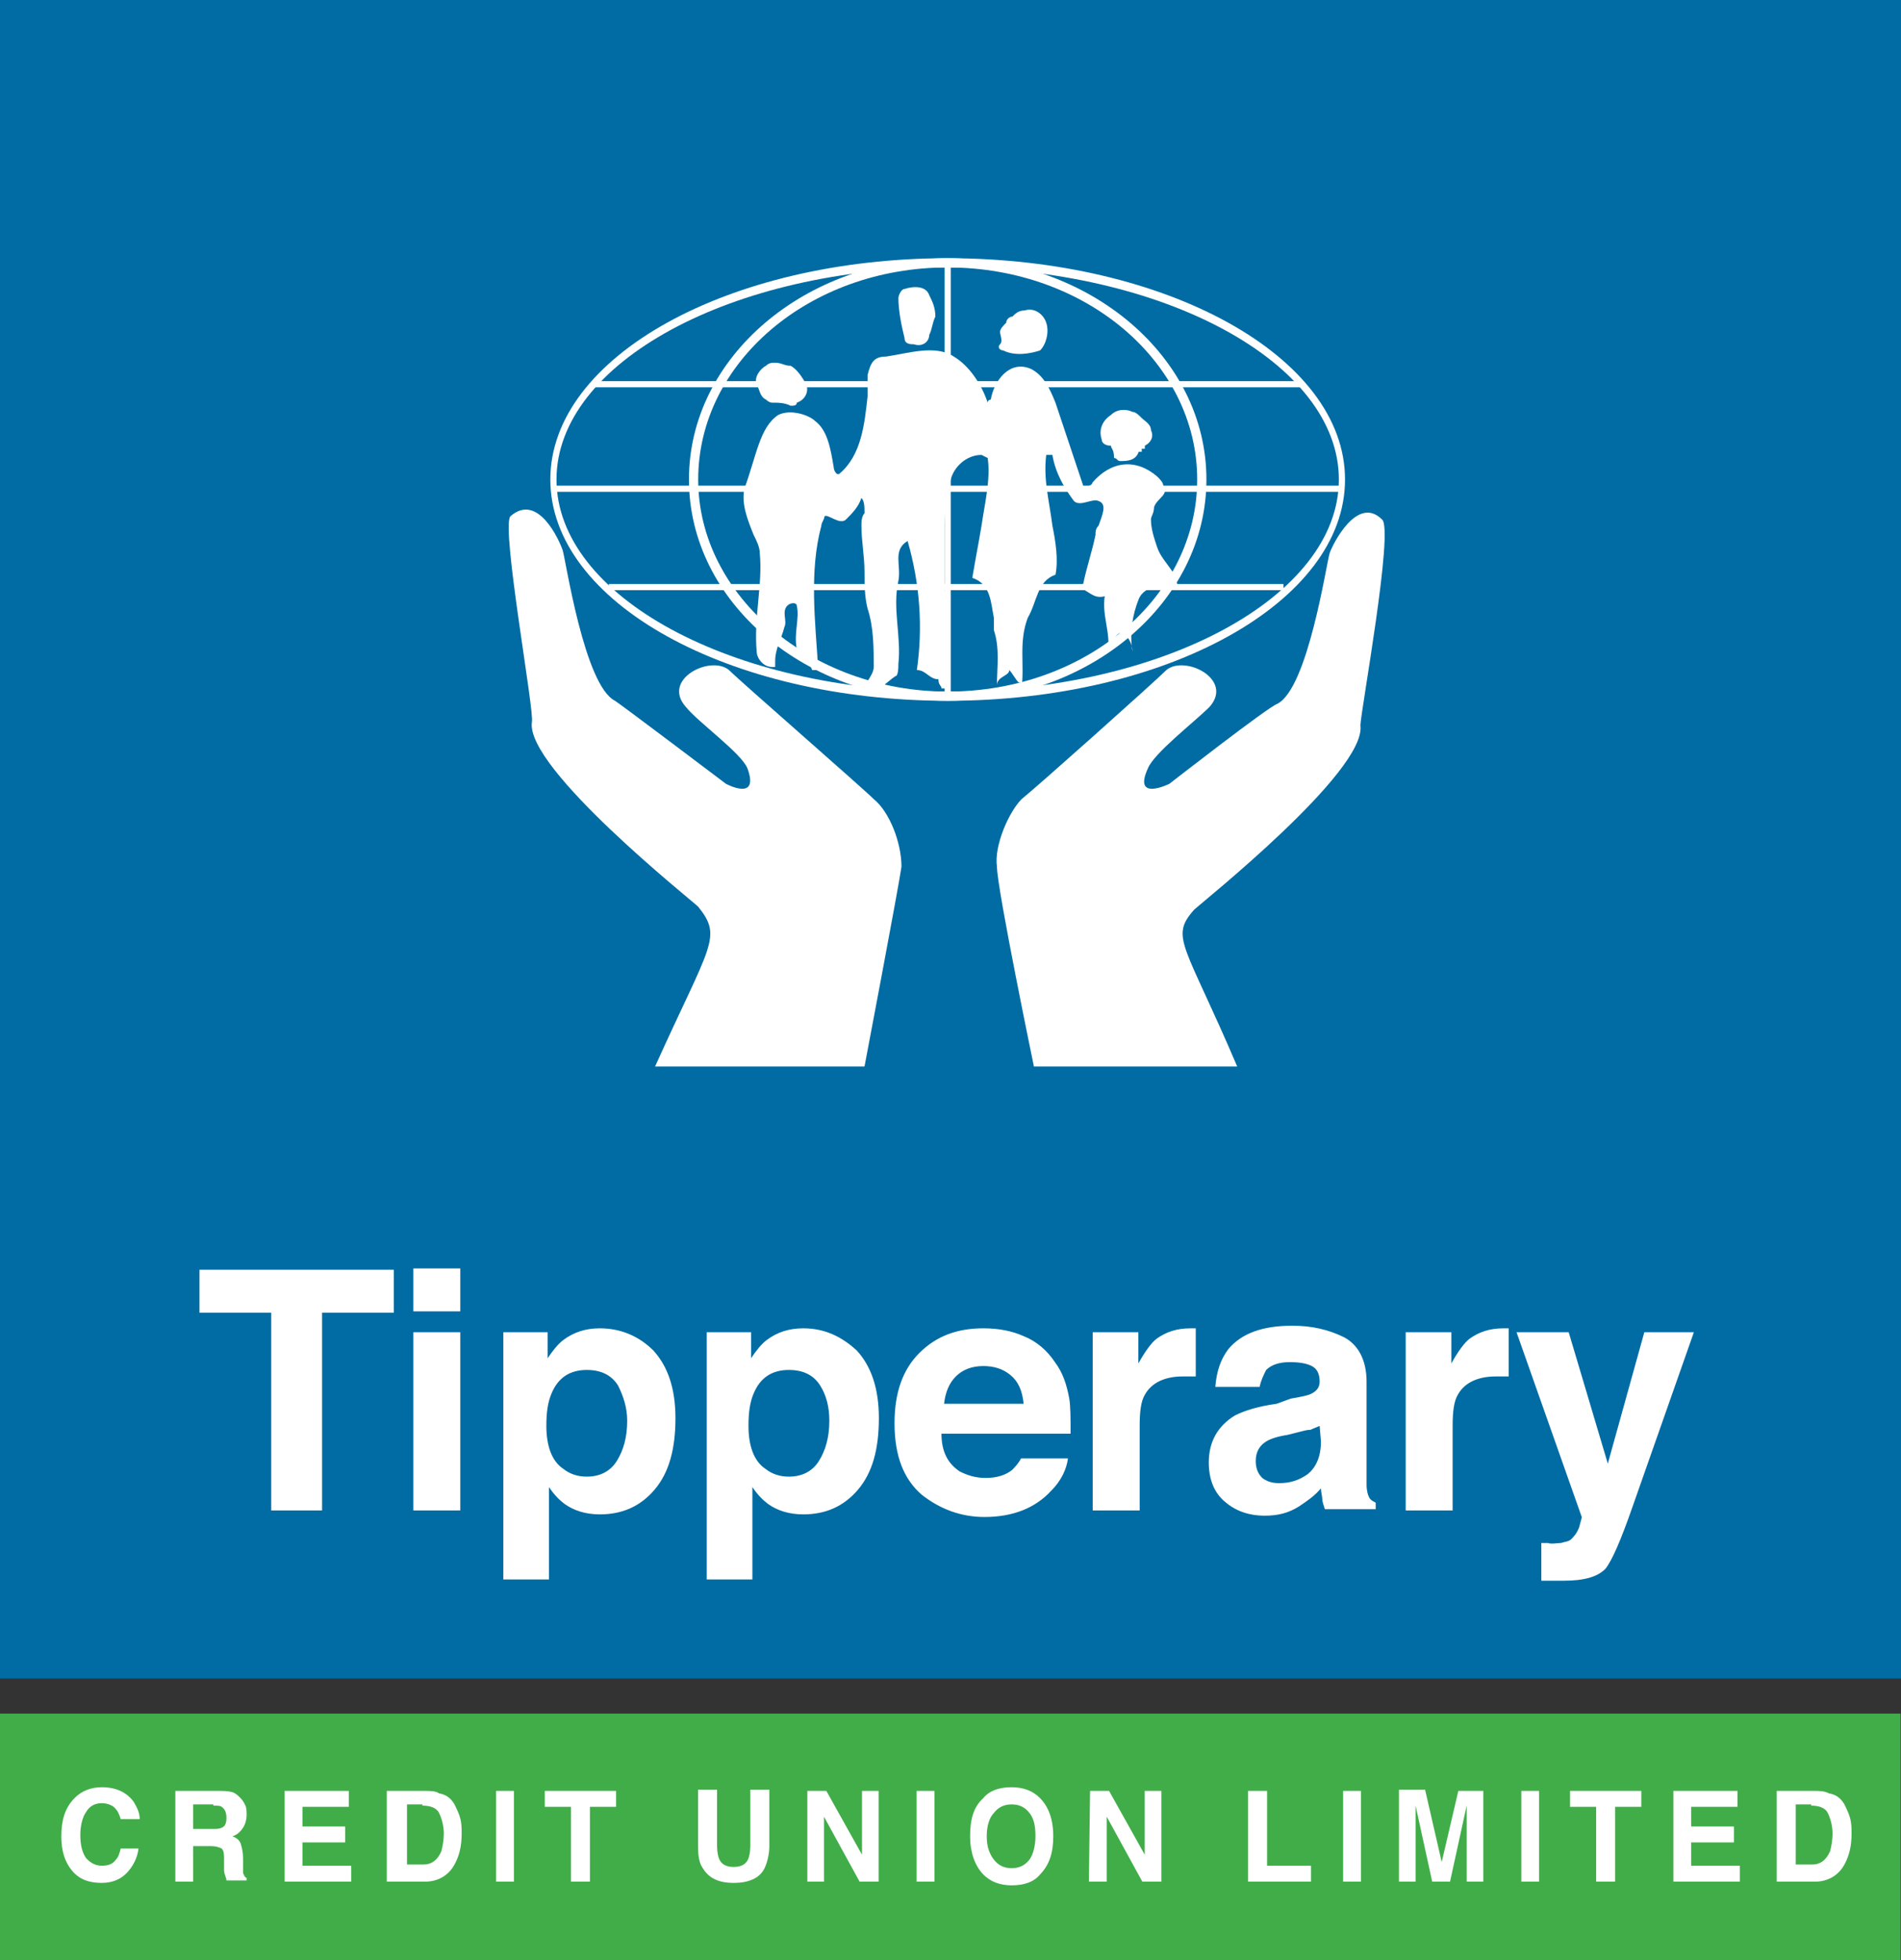 <svg width="162" height="167" viewBox="0 0 162 167" fill="none" xmlns="http://www.w3.org/2000/svg">
<rect x="0" y="0" width="162" height="167" fill="#333333" stroke="none"/>
<g clip-path="url(#clip0_1865_7870)">
<path d="M0 -1C0 -1 0 4.387 0 6.541V143H162V6.541V-1C162 -1 160.724 -1 159.84 -1H0Z" fill="#006CA3"/>
<path d="M59.498 77.25C58.973 76.727 44.799 65.467 45.324 61.539C45.586 60.754 42.699 45.043 43.486 43.995C45.849 41.901 47.686 46.09 47.948 46.876C48.211 47.661 49.786 58.397 52.411 59.706C53.198 60.23 61.86 66.776 61.86 66.776C61.86 66.776 64.748 68.347 63.698 65.467C63.173 64.158 59.498 61.539 58.448 60.23C56.348 57.873 60.548 55.779 62.123 57.088C63.173 58.135 73.41 67.038 74.46 68.086C75.772 69.133 76.822 71.751 76.822 73.846C76.56 75.679 73.672 90.867 73.672 90.867H55.823C60.548 80.393 61.598 79.869 59.498 77.25Z" fill="white"/>
<path d="M80.76 59.706C68.686 59.706 58.711 51.327 58.711 40.853C58.711 30.379 68.686 22 80.76 22C92.835 22 102.809 30.379 102.809 40.853C102.809 51.327 92.835 59.706 80.76 59.706ZM80.76 22.785C68.948 22.785 59.499 30.903 59.499 40.853C59.499 50.803 69.211 58.921 80.76 58.921C92.572 58.921 102.022 50.803 102.022 40.853C102.022 30.903 92.572 22.785 80.76 22.785Z" fill="white"/>
<path d="M81.023 22.523H80.499V59.444H81.023V22.523Z" fill="white"/>
<path d="M109.373 49.756H51.888V50.28H109.373V49.756Z" fill="white"/>
<path d="M114.359 41.377H47.162V41.901H114.359V41.377Z" fill="white"/>
<path d="M110.947 32.474H50.574V32.997H110.947V32.474Z" fill="white"/>
<path d="M80.76 59.706C62.123 59.706 46.899 51.327 46.899 40.853C46.899 30.379 62.123 22 80.76 22C99.397 22 114.621 30.379 114.621 40.853C114.621 51.327 99.397 59.706 80.76 59.706ZM80.76 22.785C62.386 22.785 47.424 30.903 47.424 40.853C47.424 50.803 62.386 58.921 80.76 58.921C99.134 58.921 114.096 50.803 114.096 40.853C114.096 30.903 99.134 22.785 80.76 22.785Z" fill="white"/>
<path d="M105.433 90.866H88.109C88.109 90.866 84.959 75.679 84.959 73.846C84.697 72.013 86.009 69.133 87.059 68.085C88.371 67.038 98.346 58.135 99.396 57.088C100.971 55.779 105.171 57.873 103.071 60.23C101.758 61.539 98.346 64.158 97.821 65.467C96.508 68.347 99.658 66.776 99.658 66.776C99.658 66.776 108.058 60.23 108.845 59.968C111.47 58.659 113.045 47.923 113.308 47.138C113.57 46.352 115.67 42.162 117.77 44.257C118.82 45.043 115.933 60.754 115.933 61.801C116.458 65.729 102.283 76.988 101.758 77.512C99.658 79.869 100.971 80.392 105.433 90.866Z" fill="white"/>
<path d="M98.082 44.257C98.082 45.042 98.345 45.828 98.607 46.614C98.87 47.399 99.395 47.923 99.92 48.708C100.182 49.232 100.182 49.756 100.707 50.279C99.395 49.756 97.557 49.756 97.032 51.065C96.507 52.374 96.245 53.945 96.507 55.517C96.507 54.731 95.982 53.945 95.457 53.945C95.195 53.945 94.67 54.731 94.67 55.255C94.407 55.255 94.407 55.255 94.407 55.517C94.67 53.945 93.882 52.374 94.145 50.803C93.095 51.065 92.832 50.279 91.783 50.018C91.783 49.756 92.308 49.756 92.308 49.756C92.57 48.447 93.095 46.876 93.358 45.566C93.358 45.304 93.358 45.042 93.62 44.781C93.882 43.995 94.407 42.948 93.62 42.686C93.095 42.424 92.045 43.21 91.52 42.686C90.733 41.639 89.945 40.329 89.683 38.758H89.158C88.895 40.853 89.42 42.686 89.683 44.781C89.945 46.09 90.208 47.661 89.945 48.97C88.37 49.494 88.37 51.327 87.583 52.636C86.795 54.731 87.32 56.564 87.058 58.659C87.058 58.397 87.058 58.135 86.795 58.135C86.533 57.873 86.27 57.349 86.008 57.088C86.008 57.611 84.958 57.611 84.958 58.397C84.958 56.826 85.22 55.255 84.695 53.684C84.695 53.422 84.695 52.898 84.695 52.636C84.433 51.327 84.433 49.756 82.858 49.232C83.121 47.661 83.383 46.352 83.645 44.781C83.908 42.948 84.433 40.853 84.17 39.02L83.645 38.758C82.333 38.758 81.283 39.806 81.02 40.853C80.758 42.162 80.496 43.471 80.496 44.781C80.496 46.614 80.496 48.447 80.496 50.279L80.758 50.803C81.021 53.422 81.021 56.04 80.758 58.659C80.758 58.659 80.496 58.659 80.233 58.659C80.233 58.397 79.971 58.397 79.971 57.873C79.183 57.873 78.921 57.088 78.133 57.088C78.658 53.422 78.396 49.756 77.346 46.09C76.033 46.876 76.821 48.185 76.558 49.494C76.033 51.851 76.821 54.207 76.558 56.564C76.558 56.826 76.558 57.611 76.296 57.611C75.508 58.135 74.721 59.182 73.933 58.659C73.408 58.397 74.458 57.611 74.458 56.826C74.458 55.255 74.458 53.422 73.933 51.851C73.671 50.803 73.671 49.756 73.671 48.708C73.671 47.399 73.408 46.09 73.408 44.781C73.408 44.519 73.408 43.995 73.671 43.733C73.671 43.21 73.671 42.686 73.408 42.424C73.146 43.21 72.621 43.733 72.096 44.257C71.571 44.781 70.521 43.733 70.258 43.995C70.258 44.257 69.996 44.519 69.996 44.781C68.946 48.708 69.471 52.898 69.734 57.088C69.471 57.088 69.209 57.088 69.209 57.088C68.946 56.302 68.159 56.04 67.896 55.255C67.634 53.945 68.159 52.636 67.896 51.589C67.896 51.327 67.371 51.327 67.109 51.589C66.584 52.112 67.109 52.898 66.846 53.422C66.584 54.469 66.059 55.255 66.059 56.302C66.059 56.564 66.059 56.564 66.059 56.564C66.059 56.564 66.059 56.564 66.059 56.826H65.796C65.009 56.826 64.484 56.04 64.484 55.517C64.221 52.636 65.009 49.756 64.746 47.137C64.746 46.614 64.484 46.09 64.221 45.566C63.696 44.257 63.171 42.948 63.434 41.639C64.484 38.758 64.746 36.401 66.321 35.354C67.371 34.83 68.946 35.354 69.471 35.878C70.521 36.663 70.784 38.234 71.046 39.806C71.046 40.067 71.308 40.591 71.571 40.329C73.408 38.758 73.671 36.14 73.933 33.783C73.933 33.259 73.933 32.736 73.933 31.95C74.196 30.903 74.458 30.379 75.508 30.379C77.346 30.117 79.708 29.331 81.283 30.379C82.596 31.165 83.645 32.736 84.17 34.307C84.17 34.045 84.433 34.045 84.433 34.045C84.695 32.474 86.008 30.641 87.845 31.426C88.895 31.95 89.42 32.997 89.945 34.307C90.733 36.663 91.52 39.02 92.308 41.377C92.308 41.639 93.095 41.377 93.095 41.115C94.67 39.282 96.77 39.02 98.607 40.591C98.87 40.853 99.132 41.115 99.132 41.377C99.657 42.162 98.607 42.424 98.345 43.21C98.345 43.733 98.082 43.995 98.082 44.257Z" fill="white"/>
<path d="M67.375 34.569C66.85 34.307 66.325 34.307 65.8 34.307C65.537 34.307 65.275 34.045 65.275 34.045C64.75 33.784 64.75 33.26 64.487 32.736C64.225 32.213 64.75 31.427 65.275 31.165C65.537 30.903 65.8 30.903 66.062 30.903C66.587 30.903 66.85 31.165 67.375 31.165C67.9 31.427 68.425 32.213 68.687 32.736C68.95 33.26 68.687 34.045 67.9 34.307C67.9 34.569 67.637 34.569 67.375 34.569Z" fill="white"/>
<path d="M77.872 29.332C77.61 29.332 77.085 29.332 77.085 28.808C76.822 27.761 76.56 26.451 76.56 25.404C76.56 25.142 76.822 24.619 77.085 24.619C77.872 24.357 78.922 24.357 79.185 25.142C79.447 25.666 79.71 26.19 79.71 26.975C79.447 27.499 79.447 28.023 79.185 28.546C79.185 29.07 78.66 29.594 77.872 29.332Z" fill="white"/>
<path d="M85.223 29.331C85.485 29.069 85.223 28.546 85.223 28.284C85.223 28.022 85.485 27.76 85.748 27.498C85.748 27.236 86.01 26.975 86.273 26.975C86.535 26.713 86.798 26.451 87.323 26.451C88.11 26.189 88.898 26.713 89.16 27.498C89.423 28.284 89.16 29.331 88.635 29.855C87.848 30.117 86.535 30.379 85.485 29.855C85.223 29.855 84.96 29.593 85.223 29.331Z" fill="white"/>
<path d="M94.674 37.973C94.148 37.973 93.886 37.711 93.886 37.45C93.624 36.664 93.886 35.878 94.674 35.355C95.198 34.831 95.986 34.831 96.511 35.093C96.773 35.093 97.036 35.355 97.298 35.617C97.561 35.878 98.086 36.14 98.086 36.664C98.348 37.188 98.086 37.711 97.561 37.973C97.561 37.973 97.561 37.973 97.561 38.235C97.561 38.235 97.561 38.235 97.298 38.235C97.298 38.235 97.298 38.235 97.298 38.497H97.036C96.773 39.282 95.986 39.282 95.461 39.282C95.198 39.282 95.198 39.021 94.936 39.021C94.936 38.235 94.674 38.235 94.674 37.973Z" fill="white"/>
<path d="M17 108.182V111.84H23.112V128.69H27.446V111.84H33.558V108.182H17ZM39.225 108.071H35.224V111.729H39.225V108.071ZM35.224 128.69H39.225V113.503H35.224V128.69ZM53.449 121.041C53.449 122.482 53.116 123.591 52.56 124.478C52.004 125.365 51.115 125.808 50.004 125.808C49.226 125.808 48.559 125.586 48.004 125.143C47.004 124.478 46.559 123.148 46.559 121.485C46.559 120.376 46.67 119.489 47.004 118.713C47.559 117.383 48.559 116.718 50.004 116.718C51.227 116.718 52.115 117.161 52.671 118.048C53.116 118.935 53.449 119.933 53.449 121.041ZM51.115 113.171C49.893 113.171 48.893 113.503 48.004 114.168C47.559 114.501 47.115 115.055 46.67 115.72V113.503H42.892V134.566H46.782V126.695C47.226 127.36 47.67 127.803 48.115 128.136C48.893 128.69 49.893 129.023 51.115 129.023C53.005 129.023 54.56 128.358 55.783 126.917C57.005 125.475 57.561 123.48 57.561 120.82C57.561 118.27 56.894 116.385 55.672 115.055C54.449 113.836 52.893 113.171 51.115 113.171ZM70.674 121.041C70.674 122.482 70.34 123.591 69.784 124.478C69.229 125.365 68.34 125.808 67.229 125.808C66.451 125.808 65.784 125.586 65.228 125.143C64.228 124.478 63.784 123.148 63.784 121.485C63.784 120.376 63.895 119.489 64.228 118.713C64.784 117.383 65.784 116.718 67.229 116.718C68.451 116.718 69.34 117.161 69.896 118.048C70.451 118.935 70.674 119.933 70.674 121.041ZM68.451 113.171C67.229 113.171 66.228 113.503 65.339 114.168C64.895 114.501 64.45 115.055 64.006 115.72V113.503H60.228V134.566H64.117V126.695C64.562 127.36 65.006 127.803 65.451 128.136C66.228 128.69 67.229 129.023 68.451 129.023C70.34 129.023 71.896 128.358 73.118 126.917C74.341 125.475 74.896 123.48 74.896 120.82C74.896 118.27 74.23 116.385 73.007 115.055C71.674 113.836 70.229 113.171 68.451 113.171ZM83.786 116.385C84.675 116.385 85.453 116.607 86.12 117.161C86.787 117.716 87.12 118.492 87.231 119.6H80.453C80.564 118.602 80.897 117.827 81.453 117.272C82.008 116.718 82.786 116.385 83.786 116.385ZM83.786 113.171C81.564 113.171 79.786 113.836 78.341 115.277C76.897 116.718 76.23 118.713 76.23 121.263C76.23 124.034 77.008 126.03 78.563 127.36C80.119 128.579 81.897 129.245 83.897 129.245C86.342 129.245 88.231 128.469 89.565 127.027C90.454 126.141 90.898 125.143 91.009 124.256H87.009C86.787 124.699 86.453 125.032 86.231 125.254C85.675 125.697 84.897 125.919 84.008 125.919C83.12 125.919 82.453 125.697 81.786 125.365C80.786 124.699 80.23 123.702 80.23 122.15H91.232C91.232 120.82 91.232 119.822 91.121 119.157C90.898 117.937 90.565 116.94 89.898 116.053C89.231 115.055 88.342 114.279 87.231 113.836C86.231 113.392 85.12 113.171 83.786 113.171ZM101.455 113.171C100.233 113.171 99.344 113.503 98.566 114.057C98.121 114.39 97.566 115.166 97.01 116.164V113.503H93.121V128.69H97.121V121.485C97.121 120.265 97.232 119.378 97.566 118.824C98.121 117.827 99.233 117.272 100.788 117.272C100.899 117.272 101.122 117.272 101.233 117.272C101.455 117.272 101.677 117.272 101.9 117.272V113.171C101.677 113.171 101.566 113.171 101.455 113.171ZM112.568 122.815C112.568 124.145 112.123 125.032 111.456 125.586C110.678 126.141 109.901 126.362 109.012 126.362C108.456 126.362 108.011 126.251 107.567 125.919C107.234 125.586 107.011 125.143 107.011 124.478C107.011 123.702 107.345 123.148 107.9 122.815C108.234 122.593 108.9 122.372 109.678 122.261L110.567 122.039C111.012 121.928 111.345 121.817 111.679 121.817C111.901 121.706 112.234 121.596 112.457 121.485L112.568 122.815ZM108.789 119.6C107.234 119.822 106.122 120.154 105.233 120.598C103.789 121.485 103.011 122.815 103.011 124.589C103.011 126.03 103.455 127.138 104.344 127.914C105.233 128.69 106.345 129.134 107.789 129.134C108.9 129.134 109.79 128.912 110.679 128.358C111.345 127.914 112.012 127.471 112.568 126.806C112.568 127.138 112.679 127.471 112.679 127.693C112.679 127.914 112.79 128.247 112.901 128.579H117.235V128.025C117.013 127.914 116.79 127.803 116.679 127.582C116.568 127.36 116.457 127.027 116.457 126.473C116.457 125.808 116.457 125.254 116.457 124.699V117.716C116.457 115.942 115.79 114.612 114.568 113.947C113.234 113.281 111.79 112.949 110.123 112.949C107.567 112.949 105.789 113.614 104.678 114.944C104.011 115.831 103.678 116.829 103.566 118.159H107.345C107.456 117.605 107.678 117.161 107.9 116.718C108.345 116.275 109.012 116.053 109.901 116.053C110.79 116.053 111.345 116.164 111.79 116.385C112.234 116.607 112.457 117.051 112.457 117.716C112.457 118.27 112.123 118.602 111.567 118.824C111.234 118.935 110.678 119.046 110.012 119.157L108.789 119.6ZM128.125 113.171C126.903 113.171 126.014 113.503 125.236 114.057C124.791 114.39 124.236 115.166 123.68 116.164V113.503H119.791V128.69H123.791V121.485C123.791 120.265 123.902 119.378 124.236 118.824C124.791 117.827 125.903 117.272 127.458 117.272C127.57 117.272 127.792 117.272 127.903 117.272C128.125 117.272 128.347 117.272 128.57 117.272V113.171C128.347 113.171 128.236 113.171 128.125 113.171C128.236 113.171 128.125 113.171 128.125 113.171ZM131.348 134.676C131.792 134.676 132.126 134.676 132.348 134.676C132.57 134.676 132.792 134.676 133.237 134.676C135.015 134.676 136.126 134.344 136.793 133.679C137.349 133.014 138.126 131.24 139.127 128.358L144.349 113.503H140.127L137.015 124.699L133.681 113.503H129.236L134.793 129.245C134.793 129.355 134.682 129.688 134.57 130.131C134.348 130.686 134.126 130.907 133.904 131.129C133.681 131.351 133.348 131.351 133.015 131.462C132.681 131.462 132.237 131.572 131.903 131.462H131.348V134.676Z" fill="white"/>
<path d="M2.122 167.944H0C0 167.944 0 165.763 0 164.945V146H161.966V164.809V167.808C161.966 167.808 160.653 167.808 159.844 167.808H2.122V167.944Z" fill="#41AD49"/>
<path d="M5.225 156.449C5.225 157.703 5.528 158.644 6.136 159.375C6.743 160.107 7.553 160.42 8.667 160.42C9.578 160.42 10.286 160.107 10.793 159.584C11.299 159.062 11.704 158.33 11.805 157.494H10.286C10.185 157.912 10.084 158.226 9.881 158.435C9.578 158.853 9.173 158.957 8.667 158.957C8.16 158.957 7.755 158.748 7.351 158.33C7.047 157.912 6.844 157.285 6.844 156.345C6.844 155.509 7.047 154.777 7.351 154.359C7.654 153.837 8.16 153.628 8.667 153.628C9.173 153.628 9.679 153.837 9.881 154.15C10.084 154.359 10.185 154.673 10.286 154.986H11.906C11.906 154.464 11.704 154.046 11.4 153.523C10.793 152.688 9.881 152.27 8.667 152.27C7.755 152.27 6.946 152.583 6.338 153.21C5.528 154.046 5.225 155.091 5.225 156.449ZM18.183 153.837C18.486 153.837 18.79 153.837 18.891 153.941C19.195 154.15 19.296 154.464 19.296 154.882C19.296 155.3 19.195 155.613 18.891 155.718C18.689 155.822 18.486 155.822 18.183 155.822H16.462V153.732H18.183V153.837ZM18.486 152.583H14.943V160.316H16.462V157.285H17.98C18.385 157.285 18.689 157.39 18.891 157.494C19.094 157.703 19.094 158.017 19.094 158.435V159.166C19.094 159.375 19.094 159.584 19.195 159.793C19.195 159.898 19.296 160.002 19.296 160.211H21.017V160.002C20.815 159.898 20.815 159.793 20.714 159.584C20.714 159.48 20.714 159.166 20.714 158.853V158.33C20.714 157.808 20.612 157.39 20.511 157.076C20.41 156.763 20.106 156.554 19.802 156.449C20.207 156.345 20.511 156.031 20.714 155.718C20.916 155.404 21.017 154.986 21.017 154.673C21.017 154.359 21.017 154.046 20.916 153.837C20.815 153.628 20.714 153.419 20.511 153.21C20.309 153.001 20.106 152.792 19.802 152.688C19.398 152.583 19.094 152.583 18.486 152.583ZM29.825 152.583H24.257V160.316H29.926V158.957H25.775V156.972H29.42V155.613H25.775V153.941H29.724V152.583H29.825ZM36 153.837C36.709 153.837 37.215 154.046 37.417 154.464C37.62 154.882 37.822 155.509 37.822 156.24C37.822 156.763 37.721 157.285 37.62 157.703C37.316 158.435 36.81 158.853 36.101 158.853H34.684V153.732H36V153.837ZM36.203 152.583H32.963V160.316H36.203C37.316 160.316 38.227 159.793 38.733 158.853C39.139 158.121 39.341 157.285 39.341 156.24C39.341 155.822 39.341 155.404 39.24 154.986C39.139 154.568 38.936 154.15 38.733 153.732C38.43 153.21 38.025 152.896 37.417 152.792C37.114 152.583 36.709 152.583 36.203 152.583ZM43.795 152.583H42.277V160.316H43.795V152.583ZM46.427 152.583V153.941H48.655V160.316H50.274V153.941H52.502V152.583H46.427ZM59.487 157.285C59.487 158.121 59.588 158.748 59.892 159.166C60.398 160.002 61.208 160.42 62.524 160.42C63.84 160.42 64.751 160.002 65.156 159.166C65.358 158.748 65.561 158.017 65.561 157.285V152.479H63.941V157.285C63.941 157.808 63.84 158.226 63.739 158.435C63.536 158.853 63.131 159.062 62.524 159.062C61.916 159.062 61.511 158.853 61.309 158.435C61.208 158.226 61.107 157.808 61.107 157.285V152.479H59.487V157.285ZM68.8 160.316H70.218V154.777L73.255 160.316H74.875V152.583H73.457V158.017L70.42 152.583H68.8V160.316ZM79.633 152.583H78.114V160.316H79.633V152.583ZM86.213 159.166C85.606 159.166 85.099 158.957 84.694 158.435C84.29 157.912 84.087 157.285 84.087 156.449C84.087 155.613 84.29 154.882 84.694 154.464C85.099 153.941 85.606 153.732 86.213 153.732C86.82 153.732 87.326 153.941 87.731 154.464C88.136 154.986 88.238 155.613 88.238 156.449C88.238 157.285 88.035 158.017 87.731 158.435C87.326 158.957 86.82 159.166 86.213 159.166ZM89.756 156.449C89.756 154.986 89.351 153.941 88.643 153.21C88.035 152.583 87.225 152.27 86.213 152.27C85.099 152.27 84.29 152.583 83.783 153.21C82.973 153.941 82.67 154.986 82.67 156.449C82.67 157.808 83.075 158.957 83.783 159.689C84.391 160.316 85.201 160.629 86.213 160.629C87.326 160.629 88.136 160.316 88.643 159.689C89.453 158.853 89.756 157.808 89.756 156.449ZM92.793 160.316H94.312V154.777L97.349 160.316H98.969V152.583H97.551V158.017L94.514 152.583H92.894L92.793 160.316ZM106.359 160.316H111.724V158.957H107.979V152.583H106.359V160.316ZM115.976 152.583H114.458V160.316H115.976V152.583ZM122.86 158.644L121.443 152.479H119.216V160.316H120.633V155.091C120.633 154.986 120.633 154.777 120.633 154.464C120.633 154.15 120.633 153.941 120.633 153.837L122.05 160.316H123.569L124.986 153.837C124.986 153.941 124.986 154.15 124.986 154.464C124.986 154.777 124.986 154.986 124.986 155.091V160.316H126.403V152.583H124.277L122.86 158.644ZM131.161 152.583H129.643V160.316H131.161V152.583ZM133.794 152.583V153.941H136.021V160.316H137.641V153.941H139.868V152.583H133.794ZM148.169 152.583H142.601V160.316H148.27V158.957H144.12V156.972H147.764V155.613H144.12V153.941H148.068V152.583H148.169ZM154.344 153.837C155.053 153.837 155.559 154.046 155.762 154.464C155.964 154.882 156.167 155.509 156.167 156.24C156.167 156.763 156.065 157.285 155.964 157.703C155.66 158.435 155.154 158.853 154.446 158.853H153.028V153.732H154.344V153.837ZM154.648 152.583H151.409V160.316H154.648C155.762 160.316 156.673 159.793 157.179 158.853C157.584 158.121 157.786 157.285 157.786 156.24C157.786 155.822 157.786 155.404 157.685 154.986C157.584 154.568 157.381 154.15 157.179 153.732C156.875 153.21 156.47 152.896 155.863 152.792C155.458 152.583 155.053 152.583 154.648 152.583Z" fill="white"/>
</g>
<defs>
<clipPath id="clip0_1865_7870">
<rect width="162" height="167" fill="white"/>
</clipPath>
</defs>
</svg>
